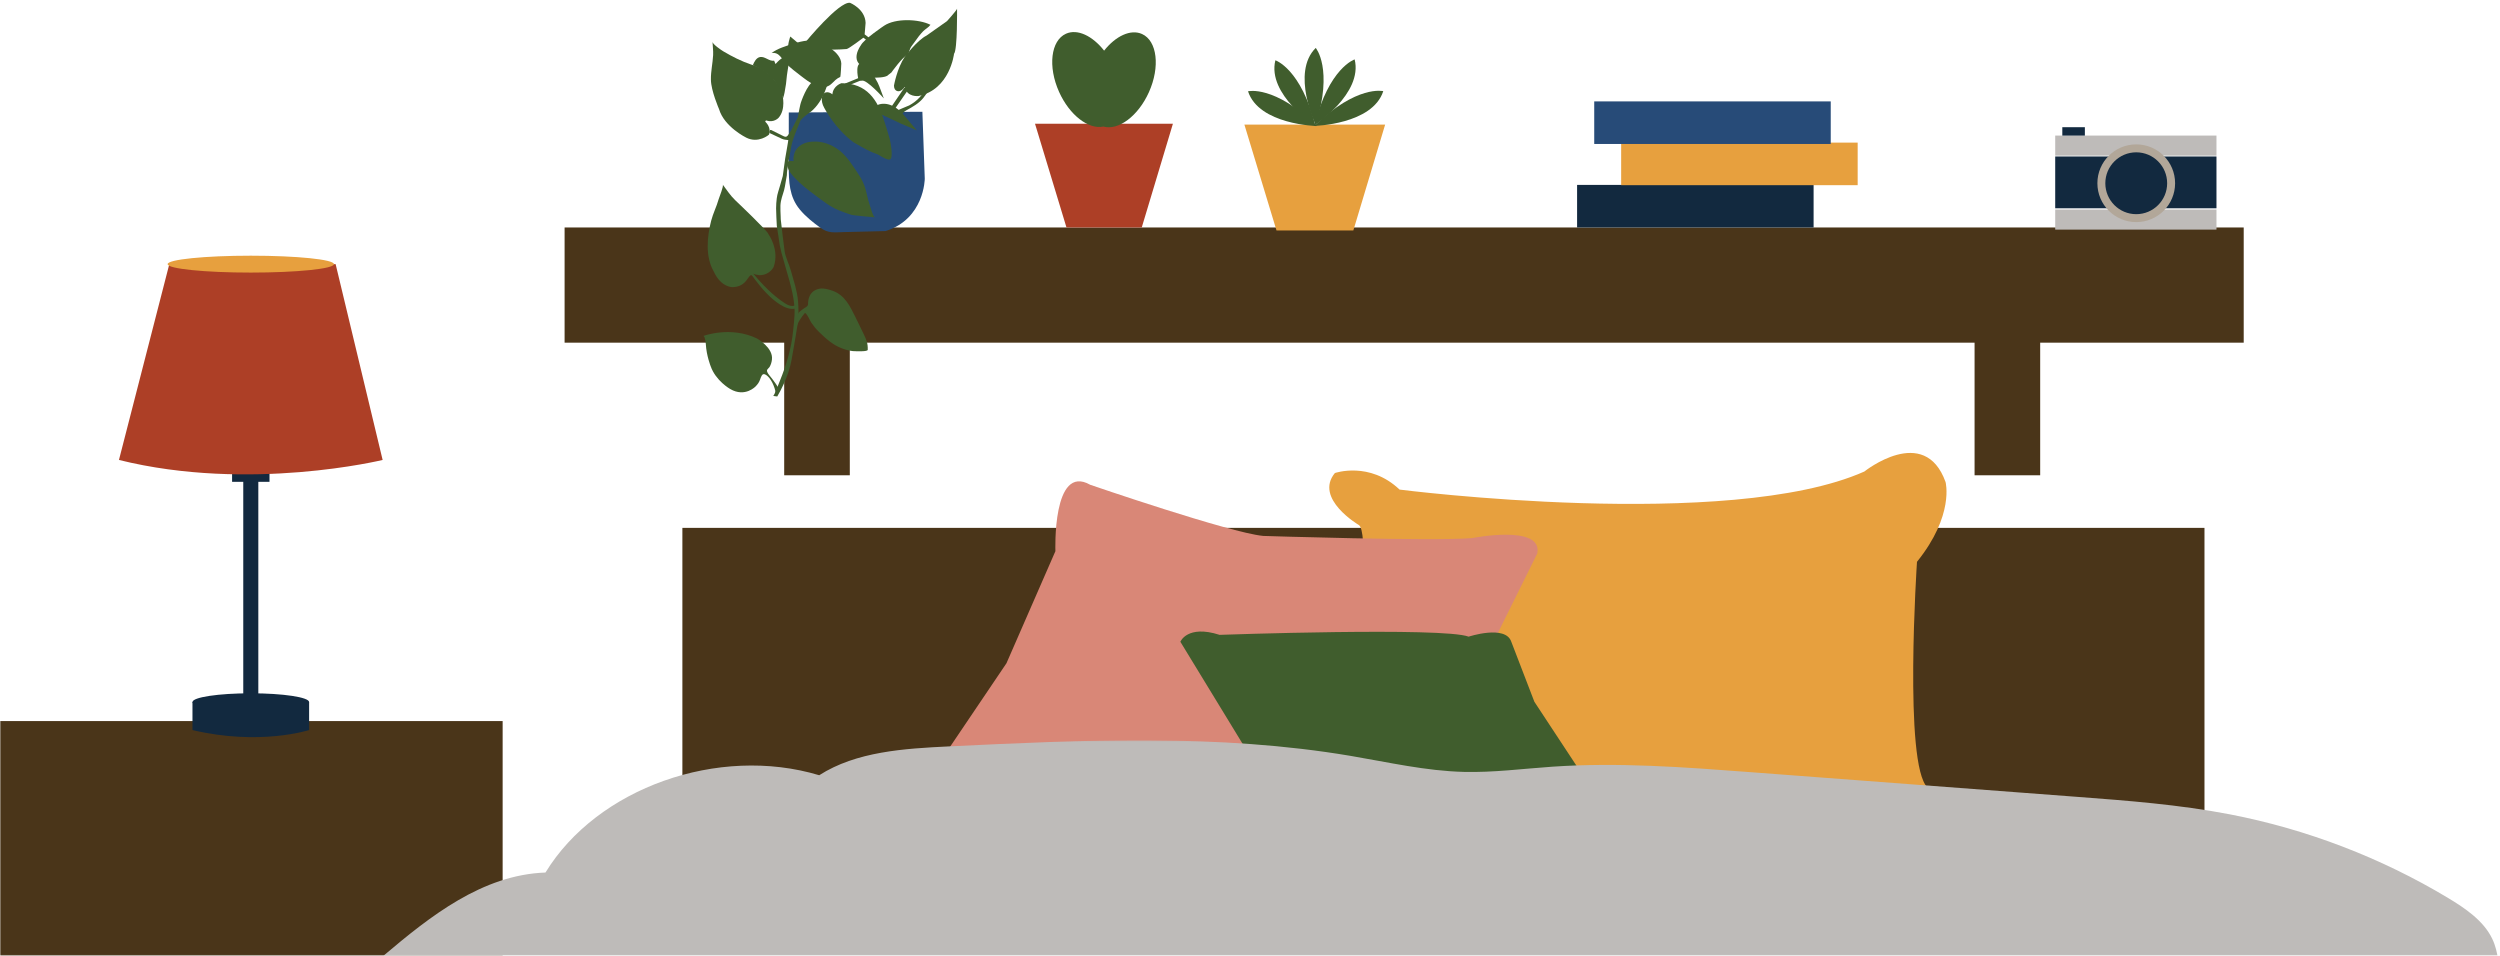 <?xml version="1.0" encoding="UTF-8"?> <svg xmlns="http://www.w3.org/2000/svg" xmlns:xlink="http://www.w3.org/1999/xlink" width="905" height="346" viewBox="0 0 905 346"><defs><path id="y6lanbh8qa" d="M0 0H905V346H0z"></path><path id="n822b7lo5c" d="M0 0L848 0 848 315 0 315z"></path></defs><g fill="none" fill-rule="evenodd"><g><mask id="akqzzga4ub" fill="#fff"><use xlink:href="#y6lanbh8qa"></use></mask><g mask="url(#akqzzga4ub)"><g><path fill="#4A3519" d="M247.022 330.806L798.022 330.806 798.022 190.59 247.022 190.59z" transform="translate(0 .5)"></path><g><path fill="#4A3519" d="M0 308.694L181.958 308.694 181.958 168.478 0 168.478z" transform="translate(0 .5) translate(0 92.059)"></path><path fill="#12293F" d="M84.017 81.861L97.557 81.861 97.557 77.444 84.017 77.444z" transform="translate(0 .5) translate(0 92.059)"></path><path fill="#12293F" d="M88.062 160.986L93.512 160.986 93.512 80.893 88.062 80.893z" transform="translate(0 .5) translate(0 92.059)"></path><path fill="#12293F" d="M111.9 161.596c0 1.755-9.452 3.18-21.113 3.18-11.66 0-21.113-1.425-21.113-3.18 0-1.756 9.452-3.18 21.113-3.18 11.66 0 21.114 1.424 21.114 3.18" transform="translate(0 .5) translate(0 92.059)"></path><path fill="#12293F" d="M69.674 171.724v-10.128H111.9v10.128s-17.855 5.784-42.226 0" transform="translate(0 .5) translate(0 92.059)"></path><path fill="#AD3F26" d="M43.061 73.944l18.23-70.886h60.207l17.015 70.886s-48.195 11.752-95.452 0" transform="translate(0 .5) translate(0 92.059)"></path><path fill="#E7A03E" d="M120.89 3.058c0 1.69-13.477 3.059-30.103 3.059-16.625 0-30.103-1.37-30.103-3.059S74.162 0 90.787 0c16.626 0 30.103 1.37 30.103 3.058" transform="translate(0 .5) translate(0 92.059)"></path></g><path fill="#E7A03E" d="M674.893 170.195s21.78-17.431 29.403 3.813c0 0 3.266 11.983-10.346 28.87 0 0-4.9 73.534 3.811 81.705 0 0 7.624 13.618 13.613 13.618 0 0 10.345 7.34 0 10.751l-224.334-4.76s10.89-111.005 4.9-114.603c0 0-16.334-9.59-8.711-18.85 0 0 12.524-4.357 23.413 5.992 0 0 119.246 15.252 168.25-6.536" transform="translate(0 .5)"></path><path fill="#D98777" d="M364.337 239.6l17.721-40.578s-1.18-31.91 12.602-24.03c0 0 50.408 17.333 62.616 18.515 0 0 61.04 1.97 75.61.787 0 0 25.598-5.12 23.629 5.516l-14.252 28.758-59.784 65.791-158.31 4.728 40.168-59.487z" transform="translate(0 .5)"></path><path fill="#405D2D" d="M427.293 231.82s2.504-6.263 14.193-2.505c0 0 80.98-2.871 90.164.652 0 0 13.358-4.41 15.445 1.854l8.349 21.714 22.54 34.242s14.624 7.715 14.61 13.78c0 0 2.734 6.124-3.007 6.002l-111.547-2.367s-4.412 3.046-16.101-16.58l-34.646-56.791z" transform="translate(0 .5)"></path><g transform="translate(0 .5) translate(57 267.5)"><mask id="uirxjz8ood" fill="#fff"><use xlink:href="#n822b7lo5c"></use></mask><path fill="#BEBBB9" d="M140.464 47.857c18.676-30.605 62.586-46.213 99.092-35.222 13.385-8.581 30.702-9.658 47.049-10.443C335.14-.14 384.216-2.44 432 5.642c13.6 2.301 27.13 5.446 40.958 5.787 10.69.264 21.331-1.155 31.994-1.887 23.808-1.632 47.722.166 71.516 1.964l118.067 8.923c18.625 1.407 37.308 2.822 55.593 6.348 28.06 5.41 54.92 15.8 78.877 30.166 6.471 3.88 13.015 8.354 16.143 14.81 2.474 5.104 2.523 10.868 2.53 16.446L848 315H92.958c-9.278-19.478-15.264-40.253-17.682-61.37-11.116 7.924-37.73 29.74-52.725 23.492C6.633 270.49.727 243.656.09 229.87c-.823-17.84 4.019-35.488 9.858-52.533 6.402-18.689 14.913-38.9 27.381-55.621C49.642 105.203 65.851 91.47 81.914 77.89c16.788-14.192 35.66-29.213 58.55-30.033" mask="url(#uirxjz8ood)"></path></g><path fill="#4A3519" d="M204.383 123.547L812.224 123.547 812.224 81.845 204.383 81.845zM283.878 171.552L307.629 171.552 307.629 123.547 283.878 123.547zM714.795 171.552L738.546 171.552 738.546 123.547 714.795 123.547z" transform="translate(0 .5)"></path><path fill="#AD3F26" d="M374.67 44.284L386.065 81.846 413.312 81.846 424.596 44.284z" transform="translate(0 .5)"></path><path fill="#12293F" d="M570.908 81.846L656.523 81.846 656.523 66.435 570.908 66.435z" transform="translate(0 .5)"></path><path fill="#E7A03E" d="M586.86 66.535L672.476 66.535 672.476 51.124 586.86 51.124z" transform="translate(0 .5)"></path><path fill="#274B78" d="M577.112 51.617L662.727 51.617 662.727 36.206 577.112 36.206z" transform="translate(0 .5)"></path><g><path fill="#405D2D" d="M370.911 11.808c-4.124-1.853-9.54.741-13.724 6.024-4.196-5.35-9.652-7.99-13.802-6.126-5.495 2.47-6.615 11.897-2.502 21.058 3.789 8.44 10.697 13.704 16.057 12.55 5.415 1.528 12.585-3.789 16.473-12.449 4.113-9.16 2.992-18.589-2.502-21.057" transform="translate(0 .5) translate(42.5)"></path><path fill="#E7A03E" d="M407.968 44.603L419.598 82.938 447.405 82.938 458.923 44.603z" transform="translate(0 .5) translate(42.5)"></path><path fill="#405D2D" d="M433.794 44.815s-9.056-18.996 0-27.967c0 0 6.405 7.424 0 27.967" transform="translate(0 .5) translate(42.5)"></path><path fill="#405D2D" d="M433.744 45.201s-17.62-11.5-14.558-23.875c0 0 9.333 3 14.558 23.875" transform="translate(0 .5) translate(42.5)"></path><path fill="#405D2D" d="M433.329 44.88s17.62-11.498 14.557-23.875c0 0-9.332 3-14.557 23.876" transform="translate(0 .5) translate(42.5)"></path><path fill="#405D2D" d="M434.254 45.133s-21.032-.458-24.966-12.584c0 0 9.51-2.383 24.966 12.584" transform="translate(0 .5) translate(42.5)"></path><path fill="#405D2D" d="M433.277 45.08s21.033-.457 24.967-12.584c0 0-9.51-2.383-24.967 12.584" transform="translate(0 .5) translate(42.5)"></path><path fill="#BEBBB9" d="M701.486 82.619L759.863 82.619 759.863 75.357 701.486 75.357z" transform="translate(0 .5) translate(42.5)"></path><path fill="#12293F" d="M701.486 74.903L759.863 74.903 759.863 56.142 701.486 56.142z" transform="translate(0 .5) translate(42.5)"></path><path fill="#BEBBB9" d="M701.486 55.84L759.863 55.84 759.863 48.577 701.486 48.577z" transform="translate(0 .5) translate(42.5)"></path><path fill="#B2A799" d="M716.754 65.834c0 7.771 6.297 14.07 14.065 14.07s14.065-6.299 14.065-14.07c0-7.77-6.297-14.07-14.065-14.07s-14.065 6.3-14.065 14.07" transform="translate(0 .5) translate(42.5)"></path><path fill="#12293F" d="M719.628 65.834c0 6.183 5.01 11.196 11.19 11.196 6.182 0 11.192-5.013 11.192-11.196S737 54.64 730.82 54.64c-6.18 0-11.191 5.012-11.191 11.195M704.057 48.577L712.224 48.577 712.224 45.551 704.057 45.551z" transform="translate(0 .5) translate(42.5)"></path><path fill="#274B78" d="M243.04 40.22l48.362-.26.864 24.234s-.086 14.54-14.188 18.953c-5.108.125-10.216.25-15.324.377-3.282.08-5.409.483-8.174-1.51-2.735-1.971-5.394-4.07-7.555-6.68-3.86-4.66-3.987-10.117-3.99-15.844 0-5.173.004-10.345.004-15.517l.001-3.753" transform="translate(0 .5) translate(42.5)"></path><path fill="#405D2D" d="M248.985 14.88S261.155-.006 265.194.513c0 0 5.478 2.193 5.652 7.27l-.347 4.154 2.71 2.078-.98.807-2.19-1.673s-5.308 4.038-6.057 4.096c0 0-13.44 1.27-14.997-2.365M244.733 57.237s-.405-4.385 4.325-6c0 0 5.94-2.25 12.458 2.827 2.886 2.418 4.535 5.208 6.581 8.253.904 1.345 1.702 2.773 2.278 4.29.882 2.324 1.137 4.84 1.994 7.19.205.559 1.181 4.323 1.894 4.385 0 0-8.768-.75-8.768-.98-1.525-.483-3.036-1.038-4.517-1.645-3.13-1.283-5.87-3.525-8.575-5.525-2.561-1.892-5.109-3.897-7.283-6.233-.95-1.02-2.005-2.192-2.407-3.56 0 0-.865-2.54.865-2.482l1.212.058-.057-.578zM258.822 33.656s-2.077-1.847-3.519.172c0 0-.98 2.02.578 4.731 0 0 3.863 7.501 10.612 12.464 2.193 1.286 4.433 2.584 6.764 3.608.93.405 1.617.534 2.505 1.052.737.43 3.048 1.93 3.938 1.513 1.279-.6.122-6.498-.11-7.357-.59-2.186-1.299-4.322-1.975-6.477-2.455-7.825-6.363-13.746-15.506-13.746 0 0-3 .866-3.287 4.04M234.638 43.678s2.133 1.905 1.269 4.5c-.058.174-3.922 3.347-8.248 1.155 0 0-7.96-3.867-9.863-10.328 0 0-2.942-6.751-2.942-10.674-.059-3.037.652-5.915.802-8.905.078-1.562-.155-3.203-.225-4.769.038.848 3.141 2.964 3.904 3.421 3.01 1.807 6.753 3.691 10.085 4.788.574.189 1.154.355 1.716.574 4.507 1.767 8.395 5.814 9.616 10.488 0 0 1.326 5.077-1.384 8.193 0 0-1.73 1.96-4.442.98 0 0-.635.116-.288.577" transform="translate(0 .5) translate(42.5)"></path><path fill="#405D2D" d="M294.324 8.477c-4.28-2.144-12.649-2.416-16.73.302-.002.001-7.417 4.94-8.471 7.129 0 0-4.343 5.787 1.416 8.009l.247.16s.34 3.053 3.126 3.537c0 0 4.306.095 5.095-.957l1.166-.903s4.064-5.712 5.817-6.382c.327-.125.838-2.023 1.043-2.418.41-.787.986-1.436 1.492-2.156.984-1.399 1.945-2.744 3.14-3.969.777-.795 2.094-1.496 2.66-2.352M236.81 18.701c2.07-1.61 5.306-2.581 7.8-3.36 3.181-.993 7.524-2.076 10.562-.105 0 0 6.705 2.943 6.878 7.27 0 0-.173 4.457-.39 4.847-1.34.586-2.123 1.481-3.133 2.454-3.427 3.3-8.31-.724-11.1-2.833-1.78-1.347-3.543-2.735-5.176-4.26-1.754-1.637-2.505-4.48-5.44-4.013" transform="translate(0 .5) translate(42.5)"></path><path fill="#405D2D" d="M263.52 29.708l4.627-1.903s-1.47-6.752 2.077-5.15c1.375.62 2.52 1.826 3.21 3.145.417.798.647 1.646 1.117 2.425.49.811.93 1.651 1.258 2.542.43 1.165.877 2.325 1.317 3.487.107.288.214.577.323.863 0 0-6.273-7.01-7.96-6.404l-.692.043-4.715 1.904-1.297.044.734-.996zM243.578 12.723s-1.182 3.347-.663 4.905c0 0 1.413 5.452 5.508 6.115 0 0 .634-5.48 1.586-5.336h.317l-6.748-5.684zM238.239 22.682c.841-.968 3.135-3.373 4.575-2.43.751.495-.371 5.452-.454 6.564-.157 2.097-.442 4.11-.844 6.16 0 .003-.433 2.206-.735 2.336.637-.274-2.233-5.556-2.46-5.893-1.933-2.855-5.197-4.938-8.303-6.316.536-1.275 1.28-2.724 2.644-2.959 1.758-.301 3.33 1.66 5.08 1.321.034-.006.436 1.068.497 1.217M258.689 25.402c-.864.087-6.531 3.42-6.531 3.42-2.553 1.168-4.716 7.745-4.716 7.745-.161.269-.792 3.483-1.173 5.478l-.441.884-.462.922-1.385 2.713-.807 1.297c-.34.443-.674 1.179-1.34 1.144-.288-.015-.557-.146-.815-.275-1.393-.694-2.785-1.388-4.177-2.08-.109-.055-.223-.11-.344-.11-.455.002-.53.654-.448 1.101l4.444 2.08c.776.363 1.601.407 2.386.489.048.005-1.088 6.258-1.148 6.696l-.865 6.317-.952 3.332c-.411 1.53-1.041 3.136-1.225 4.71-.141 1.215-.25 2.429-.243 3.653.011 2.1.17 4.208.257 6.306l1.082 7.098.606 2.683 1.513 5.365c.487 1.661.984 3.319 1.433 4.99.795 2.962 1.489 5.973 1.74 9.039.085 1.056.09 2.117.044 3.176-.081 1.904-.326 3.798-.51 5.694-.604 6.241-2.45 12.347-4.787 18.085-.216.53-2.087 5.524-2.447 5.477l1.487.196c1.62-2.76 2.963-5.682 4.004-8.708 1.022-2.97 1.414-5.879 1.946-8.952.5-2.892 1.011-5.783 1.438-8.687.402-2.727.356-5.488.127-8.228-.316-3.802-1.625-7.428-2.615-11.087-.632-2.337-1.942-4.637-2.25-7.055l-.691-5.451-.692-5.971c-.042-.361-.022-.745-.033-1.107-.04-1.282-.14-2.592-.085-3.872.023-.535.09-1.067.19-1.592.338-1.792 1.132-3.462 1.422-5.261.224-1.38.476-2.757.712-4.135-.086-1.731 1.615-10.44 1.615-10.444.619-3.167 2.136-6.294 3.332-9.347-.232.185-.436.418-.645.64.965-1.03 1.904-2.08 3.08-2.874.48-.324.95-.66 1.395-1.029 2.217-1.831 3.913-4.535 4.979-7.194l2.811-7.53-.216.26z" transform="translate(0 .5) translate(42.5)"></path><path fill="#405D2D" d="M250.028 109.524c-.03-.881.069-4.846 4.293-5.538 1.41-.23 3.236.307 4.537.76 4.522 1.575 6.404 5.72 8.389 9.712.994 2.001 1.984 4.006 2.933 6.03.97 2.066 1.525 3.293 1.44 5.645-.024.659-3.472.524-3.89.527-2.1.014-3.606-.332-5.593-1.11-3.33-1.3-5.641-3.47-8.16-5.891-1.042-1.001-1.946-2.131-2.756-3.325-.636-.935-1.392-3.05-2.316-3.578-1.338 1.6-2.67 3.457-3.154 5.52l.457-4.37c.026-.253.054-.51.147-.746.3-.761 1.224-1.291 1.837-1.788.66-.534 1.869-.885 1.836-1.848M284.865 31.253l-4.555 6.705.97 1.2 5.523-7.974s-1.261.352-1.938.07M282.082 39.682c-.065-.167 4.25-1.857 4.55-2.02 2.838-1.543 5.532-4.17 6.295-7.407.246-1.046-.372-3.427.116-4.237l.982-1.615c.086 1.261.172 2.521.238 3.783.969-1.802 1.967-3.733 1.804-5.772-.114-1.435-.78-2.987-.051-4.229 1.224 2.021 1.331 4.567.779 6.865-.81 3.367-2.86 7.082-4.991 9.825-1.546 1.991-4.07 3.405-6.267 4.595-.877.475-1.392 1.151-1.99 1.89-.527-.409-1.204-1.026-1.465-1.678M238.33 142.052c0-.022-.004-.048-.005-.072 0 .34.004 1.883.004.072M239.31 139.918c-.669-1.125-1.459-2.17-2.236-3.22-.54-.73-2.13-2.344-1.918-3.207.076-.308.74-.834.928-1.153.247-.413.433-.862.578-1.32.141-.45.228-.905.283-1.371.52-4.327-5.42-7.616-5.42-7.616-9.575-4.615-19.38-.924-19.38-.924.692.289.865 3 .865 3 .23 4.155 1.73 7.906 1.73 7.906 1.846 5.366 7.094 8.308 7.094 8.308 5.419 3.171 9.224-.976 9.23-.981.72-.755 1.16-1.325 1.558-2.367.367-.964.707-2.477 1.87-1.92 2.069.987 3.559 4.68 3.823 6.786.006.05.007.095.01.141v-.066l.985-1.996zM245.402 109.977c-1.2.702-2.713.001-3.875-.761-4.37-2.867-8.028-6.69-11.397-10.685.206.245 2.011.599 2.317.594 3.864-.058 5.133-3.057 5.133-3.057 2.191-6.231-1.961-11.887-1.961-11.887 0-.854-11.67-11.92-11.934-12.17-1.787-1.693-3.071-3.727-4.545-5.67.407.538-1.273 4.496-1.475 5.229-.748 2.715-2.024 5.12-2.726 7.85-1.467 5.69-2.19 13.023.955 18.378 2.65 5.882 6.915 5.655 6.921 5.654 1.719-.09 3.153-.597 4.372-1.845.586-.599.997-1.308 1.51-1.96.918-1.173 1.147-.219 1.91.782 2.679 3.516 5.575 7.004 9.367 9.37 1.655 1.033 3.626 1.851 5.523 1.397l-.095-1.219" transform="translate(0 .5) translate(42.5)"></path><path fill="#405D2D" d="M274.331 37.935s4.152-3.116 9.69 2.422l5.364 6.347-5.94-2.538-8.017-3.75s-.578-1.327-1.04-1.558l-.057-.923zM285.037 30.973s-1.038 1.5-2.192 1.558c0 0-1.672.173-1.73-2.02 0 0 1.038-6.115 3.922-10.5 0 0 4.555-6 7.844-7.615l7.44-5.252s3.633-4.039 3.633-4.5c0 0 .173 14.944-1.096 16.329 0 0-1.442 12.924-12.861 15.29 0 0-4.21.518-4.96-3.29" transform="translate(0 .5) translate(42.5)"></path></g></g></g></g></g></svg> 
